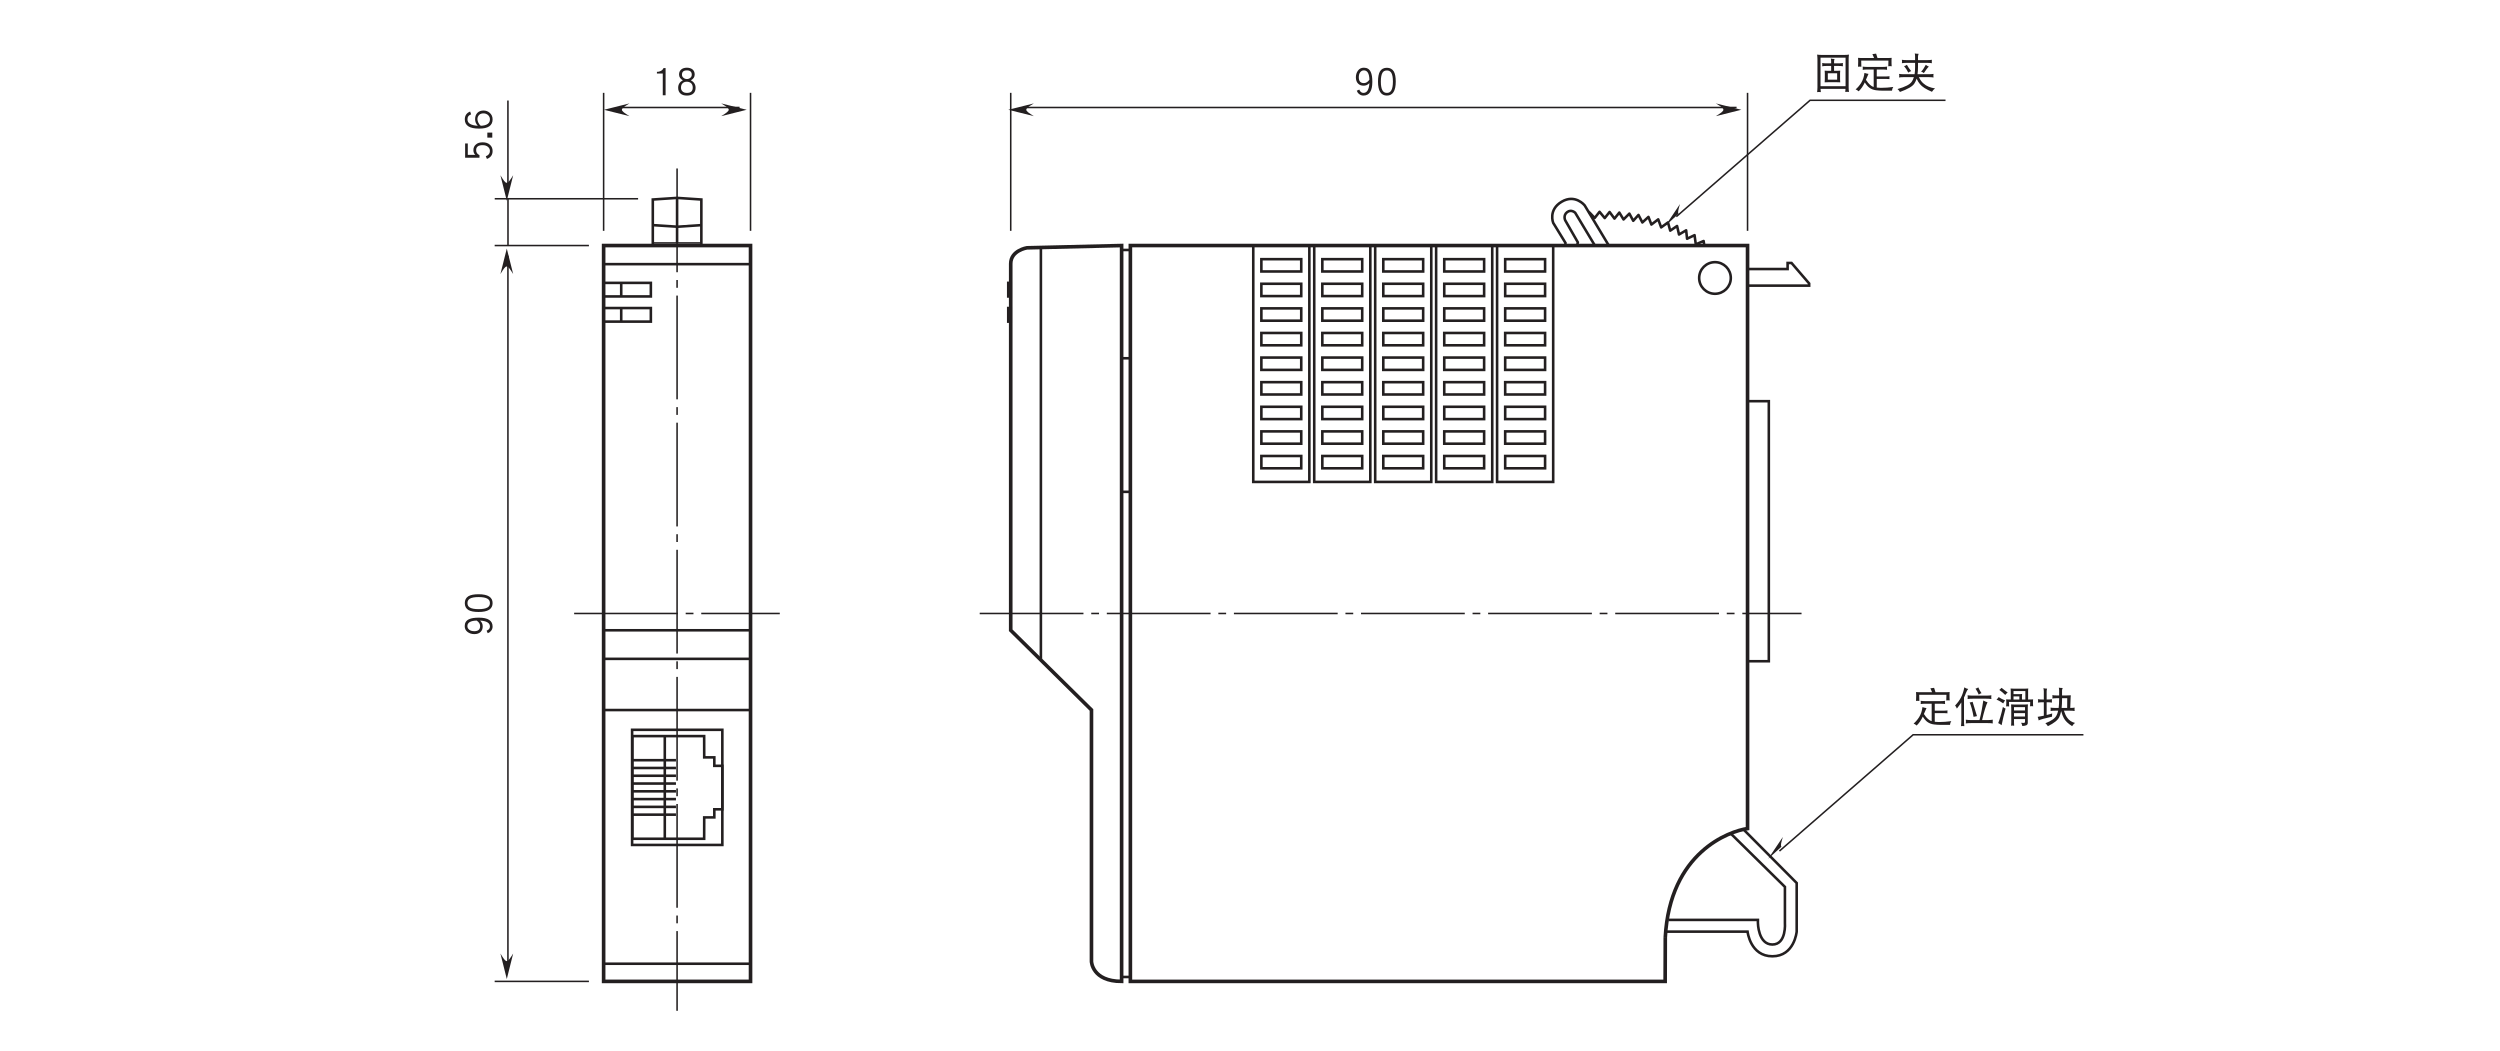 <?xml version="1.0" encoding="UTF-8"?>
<svg xmlns="http://www.w3.org/2000/svg" xmlns:xlink="http://www.w3.org/1999/xlink" width="481.89pt" height="202.52pt" viewBox="0 0 481.89 202.52" version="1.2">
<defs>
<g>
<symbol overflow="visible" id="glyph0-0">
<path style="stroke:none;" d=""/>
</symbol>
<symbol overflow="visible" id="glyph0-1">
<path style="stroke:none;" d="M 2.484 -0.062 L 2.484 -5.297 L 2.078 -5.297 C 1.984 -5.062 1.812 -4.875 1.562 -4.75 C 1.328 -4.625 1.109 -4.578 0.875 -4.578 L 0.812 -4.578 L 0.812 -4.25 L 1.938 -4.25 L 1.938 -0.062 Z M 2.484 -0.062 "/>
</symbol>
<symbol overflow="visible" id="glyph0-2">
<path style="stroke:none;" d="M 3.875 -1.5 C 3.875 -2.141 3.562 -2.625 2.969 -2.953 C 3.453 -3.203 3.703 -3.578 3.703 -4.062 C 3.703 -4.484 3.562 -4.797 3.297 -5.031 C 3.016 -5.25 2.656 -5.375 2.203 -5.375 C 1.734 -5.375 1.359 -5.25 1.109 -5.031 C 0.828 -4.797 0.688 -4.484 0.688 -4.062 C 0.688 -3.578 0.938 -3.203 1.422 -2.953 C 0.812 -2.625 0.516 -2.141 0.516 -1.5 C 0.516 -1.031 0.656 -0.672 0.953 -0.406 C 1.25 -0.125 1.672 0 2.219 0 C 2.734 0 3.156 -0.125 3.453 -0.406 C 3.734 -0.656 3.875 -1.031 3.875 -1.5 Z M 3.141 -4.031 C 3.141 -3.781 3.047 -3.578 2.875 -3.438 C 2.688 -3.281 2.469 -3.188 2.203 -3.188 C 1.938 -3.188 1.703 -3.281 1.531 -3.438 C 1.344 -3.578 1.25 -3.781 1.25 -4.031 C 1.25 -4.578 1.562 -4.859 2.203 -4.859 C 2.812 -4.859 3.141 -4.578 3.141 -4.031 Z M 3.328 -1.531 C 3.328 -0.859 2.953 -0.516 2.219 -0.516 C 1.828 -0.516 1.531 -0.609 1.328 -0.828 C 1.156 -1 1.062 -1.234 1.062 -1.531 C 1.062 -1.906 1.172 -2.188 1.375 -2.375 C 1.578 -2.578 1.844 -2.672 2.188 -2.672 C 2.516 -2.672 2.797 -2.578 3.016 -2.375 C 3.219 -2.188 3.328 -1.906 3.328 -1.531 Z M 3.328 -1.531 "/>
</symbol>
<symbol overflow="visible" id="glyph0-3">
<path style="stroke:none;" d="M 3.781 -2.641 C 3.781 -3.469 3.688 -4.109 3.484 -4.531 C 3.234 -5.094 2.781 -5.375 2.156 -5.375 C 1.656 -5.375 1.281 -5.188 1 -4.797 C 0.75 -4.453 0.609 -4.031 0.609 -3.516 C 0.609 -3 0.75 -2.609 1.016 -2.328 C 1.297 -2.031 1.656 -1.906 2.109 -1.906 C 2.531 -1.906 2.891 -2.062 3.219 -2.406 C 3.141 -1.156 2.766 -0.516 2.062 -0.516 C 1.703 -0.516 1.438 -0.734 1.266 -1.156 L 0.781 -0.938 C 0.875 -0.672 1.016 -0.469 1.219 -0.312 C 1.453 -0.109 1.734 0 2.062 0 C 3.203 0 3.781 -0.875 3.781 -2.641 Z M 3.219 -3.062 C 2.906 -2.625 2.562 -2.406 2.156 -2.406 C 1.5 -2.406 1.172 -2.781 1.172 -3.516 C 1.172 -3.906 1.25 -4.234 1.438 -4.484 C 1.625 -4.734 1.859 -4.859 2.156 -4.859 C 2.828 -4.859 3.188 -4.25 3.219 -3.062 Z M 3.219 -3.062 "/>
</symbol>
<symbol overflow="visible" id="glyph0-4">
<path style="stroke:none;" d="M 3.906 -2.703 C 3.906 -3.562 3.781 -4.219 3.531 -4.656 C 3.234 -5.125 2.797 -5.359 2.203 -5.359 C 1.594 -5.359 1.141 -5.125 0.859 -4.656 C 0.609 -4.219 0.484 -3.562 0.484 -2.703 C 0.484 -0.906 1.047 0 2.203 0 C 3.328 0 3.906 -0.906 3.906 -2.703 Z M 3.359 -2.703 C 3.359 -1.922 3.25 -1.344 3.047 -1 C 2.859 -0.672 2.578 -0.516 2.203 -0.516 C 1.812 -0.516 1.531 -0.672 1.344 -1 C 1.141 -1.344 1.031 -1.922 1.031 -2.703 C 1.031 -3.484 1.141 -4.047 1.344 -4.391 C 1.516 -4.688 1.797 -4.844 2.203 -4.844 C 2.578 -4.844 2.859 -4.688 3.047 -4.391 C 3.25 -4.047 3.359 -3.484 3.359 -2.703 Z M 3.359 -2.703 "/>
</symbol>
<symbol overflow="visible" id="glyph0-5">
<path style="stroke:none;" d="M 0.875 -6.375 C 0.906 -6.078 0.938 -5.797 0.938 -5.531 L 0.938 -0.047 C 0.938 0.266 0.906 0.562 0.875 0.859 C 1.031 0.844 1.156 0.828 1.219 0.828 C 1.281 0.828 1.391 0.844 1.594 0.859 C 1.562 0.656 1.547 0.453 1.531 0.234 L 6.344 0.234 C 6.344 0.438 6.328 0.625 6.297 0.828 C 6.484 0.812 6.609 0.797 6.672 0.797 C 6.719 0.797 6.828 0.812 7.016 0.828 C 6.969 0.531 6.953 0.234 6.953 -0.078 L 6.953 -5.531 C 6.953 -5.797 6.969 -6.078 7.016 -6.375 C 6.703 -6.328 6.391 -6.312 6.078 -6.312 L 1.797 -6.312 C 1.484 -6.312 1.172 -6.328 0.875 -6.375 Z M 1.531 -0.281 L 1.531 -5.781 L 6.359 -5.781 L 6.359 -0.281 Z M 1.844 -4.75 C 1.859 -4.641 1.875 -4.531 1.875 -4.438 C 1.875 -4.328 1.859 -4.219 1.844 -4.125 C 2.125 -4.172 2.422 -4.188 2.703 -4.188 L 3.578 -4.188 L 3.578 -3.25 L 3.312 -3.25 C 2.984 -3.25 2.656 -3.25 2.328 -3.281 C 2.328 -3.109 2.344 -2.953 2.359 -2.781 L 2.359 -1.625 C 2.359 -1.422 2.344 -1.234 2.328 -1.031 C 2.656 -1.047 2.984 -1.062 3.312 -1.062 L 4.359 -1.062 C 4.672 -1.062 5 -1.047 5.328 -1.031 C 5.312 -1.234 5.297 -1.422 5.297 -1.625 L 5.297 -2.781 C 5.297 -2.953 5.312 -3.109 5.328 -3.281 C 5 -3.25 4.672 -3.25 4.359 -3.25 L 4.141 -3.25 L 4.141 -4.188 L 4.984 -4.188 C 5.281 -4.188 5.562 -4.172 5.859 -4.125 C 5.844 -4.219 5.828 -4.328 5.828 -4.438 C 5.828 -4.531 5.844 -4.641 5.859 -4.75 C 5.562 -4.703 5.281 -4.688 4.984 -4.688 L 4.141 -4.688 L 4.141 -5 C 4.141 -5.219 4.172 -5.391 4.234 -5.531 C 3.953 -5.531 3.719 -5.562 3.516 -5.625 C 3.562 -5.406 3.578 -5.203 3.578 -5 L 3.578 -4.688 L 2.703 -4.688 C 2.422 -4.688 2.125 -4.703 1.844 -4.75 Z M 4.734 -1.547 L 2.938 -1.547 L 2.938 -2.781 L 4.734 -2.781 Z M 4.734 -1.547 "/>
</symbol>
<symbol overflow="visible" id="glyph0-6">
<path style="stroke:none;" d="M 4.266 -6.562 C 4.016 -6.516 3.781 -6.484 3.547 -6.469 C 3.656 -6.266 3.766 -6 3.875 -5.719 L 1.734 -5.719 C 1.422 -5.719 1.094 -5.719 0.781 -5.75 C 0.797 -5.531 0.812 -5.312 0.812 -5.094 C 0.812 -4.734 0.797 -4.391 0.781 -4.031 C 0.875 -4.047 0.984 -4.062 1.078 -4.062 C 1.203 -4.062 1.312 -4.047 1.422 -4.031 C 1.406 -4.422 1.391 -4.812 1.391 -5.219 L 6.641 -5.219 C 6.641 -4.844 6.625 -4.484 6.609 -4.125 C 6.719 -4.141 6.828 -4.156 6.953 -4.156 C 7.047 -4.156 7.156 -4.141 7.266 -4.125 C 7.234 -4.469 7.234 -4.812 7.234 -5.156 C 7.234 -5.344 7.234 -5.547 7.266 -5.75 C 6.938 -5.719 6.625 -5.719 6.297 -5.719 L 4.531 -5.719 C 4.438 -6.016 4.344 -6.297 4.266 -6.562 Z M 1.672 -4.062 C 1.688 -3.953 1.703 -3.844 1.703 -3.75 C 1.703 -3.641 1.688 -3.531 1.672 -3.438 C 1.969 -3.484 2.266 -3.5 2.562 -3.5 L 3.797 -3.5 L 3.797 -0.141 C 3.516 -0.219 3.281 -0.375 3.062 -0.578 C 2.859 -0.75 2.609 -1.047 2.297 -1.516 C 2.531 -2.094 2.703 -2.469 2.797 -2.656 C 2.578 -2.688 2.312 -2.75 2.016 -2.844 C 1.938 -2.109 1.719 -1.469 1.375 -0.906 C 1.031 -0.375 0.672 0.031 0.312 0.328 C 0.516 0.406 0.703 0.531 0.906 0.703 C 1.391 0.219 1.781 -0.344 2.078 -1.016 C 2.406 -0.5 2.719 -0.156 3 0.031 C 3.328 0.266 3.75 0.438 4.266 0.5 C 4.672 0.547 5.094 0.578 5.5 0.578 L 7.328 0.578 C 7.344 0.312 7.422 0.078 7.578 -0.141 C 6.781 -0.031 5.984 0.031 5.188 0.031 C 4.891 0.031 4.625 0.016 4.391 -0.016 L 4.391 -1.688 L 6.141 -1.688 C 6.438 -1.688 6.688 -1.672 6.859 -1.656 C 6.828 -1.734 6.828 -1.828 6.828 -1.938 C 6.828 -2.016 6.828 -2.094 6.859 -2.203 C 6.609 -2.172 6.359 -2.156 6.141 -2.156 L 4.391 -2.156 L 4.391 -3.5 L 5.516 -3.5 C 5.797 -3.5 6.094 -3.484 6.391 -3.438 C 6.359 -3.531 6.359 -3.641 6.359 -3.75 C 6.359 -3.844 6.359 -3.953 6.391 -4.062 C 6.094 -4.016 5.797 -4 5.516 -4 L 2.562 -4 C 2.266 -4 1.969 -4.016 1.672 -4.062 Z M 1.672 -4.062 "/>
</symbol>
<symbol overflow="visible" id="glyph0-7">
<path style="stroke:none;" d="M 1.25 -5.375 C 1.266 -5.266 1.281 -5.141 1.281 -5.031 C 1.281 -4.922 1.266 -4.812 1.25 -4.719 C 1.547 -4.766 1.844 -4.781 2.141 -4.781 L 3.797 -4.781 L 3.797 -4 C 3.797 -3.469 3.766 -3 3.703 -2.594 L 1.672 -2.594 C 1.359 -2.594 1.031 -2.609 0.703 -2.656 C 0.734 -2.547 0.75 -2.422 0.75 -2.312 C 0.75 -2.203 0.734 -2.078 0.703 -1.969 C 1.031 -2.016 1.359 -2.031 1.672 -2.031 L 3.562 -2.031 C 3.469 -1.688 3.328 -1.391 3.172 -1.172 C 2.828 -0.625 1.906 -0.156 0.406 0.266 C 0.578 0.406 0.75 0.594 0.875 0.828 C 2.391 0.281 3.312 -0.25 3.656 -0.797 C 3.828 -1.047 3.969 -1.359 4.094 -1.734 C 4.297 -1.281 4.516 -0.922 4.75 -0.672 C 5.141 -0.172 5.906 0.312 7.047 0.797 C 7.234 0.5 7.438 0.281 7.641 0.141 C 6.719 0 5.984 -0.297 5.453 -0.781 C 5.094 -1.062 4.781 -1.484 4.531 -2.031 L 6.391 -2.031 C 6.703 -2.031 7.031 -2.016 7.359 -1.969 C 7.328 -2.078 7.328 -2.203 7.328 -2.312 C 7.328 -2.422 7.328 -2.547 7.359 -2.656 C 7.031 -2.609 6.703 -2.594 6.391 -2.594 L 4.266 -2.594 C 4.328 -3.016 4.359 -3.469 4.359 -4 L 4.359 -4.781 L 6.141 -4.781 C 6.438 -4.781 6.734 -4.766 7.047 -4.719 C 7.016 -4.812 7.016 -4.922 7.016 -5.031 C 7.016 -5.141 7.016 -5.266 7.047 -5.375 C 6.734 -5.328 6.438 -5.312 6.141 -5.312 L 4.359 -5.312 L 4.359 -5.984 C 4.359 -6.156 4.406 -6.344 4.484 -6.531 C 4.234 -6.531 3.984 -6.547 3.734 -6.594 C 3.781 -6.422 3.797 -6.219 3.797 -5.969 L 3.797 -5.312 L 2.141 -5.312 C 1.844 -5.312 1.547 -5.328 1.25 -5.375 Z M 2.219 -4.406 C 2.062 -4.281 1.891 -4.203 1.672 -4.156 C 1.984 -3.797 2.25 -3.391 2.484 -2.906 C 2.672 -3.047 2.844 -3.141 3.047 -3.188 C 2.703 -3.609 2.422 -4.016 2.219 -4.406 Z M 5.859 -4.406 C 5.516 -3.75 5.219 -3.312 4.953 -3.094 C 5.172 -3.031 5.344 -2.938 5.484 -2.812 C 5.891 -3.453 6.219 -3.859 6.453 -4.062 C 6.234 -4.141 6.031 -4.266 5.859 -4.406 Z M 5.859 -4.406 "/>
</symbol>
<symbol overflow="visible" id="glyph0-8">
<path style="stroke:none;" d="M 2.109 -6.656 C 1.969 -5.922 1.75 -5.266 1.484 -4.734 C 1.188 -4.172 0.812 -3.656 0.328 -3.156 C 0.469 -3 0.578 -2.797 0.672 -2.562 C 0.984 -2.953 1.266 -3.344 1.531 -3.75 L 1.531 -0.203 C 1.531 0.141 1.5 0.484 1.469 0.828 C 1.562 0.812 1.672 0.797 1.766 0.797 C 1.891 0.797 2 0.812 2.109 0.828 C 2.062 0.484 2.047 0.141 2.047 -0.203 L 2.047 -4.703 C 2.188 -4.969 2.297 -5.234 2.391 -5.516 C 2.562 -5.938 2.719 -6.203 2.859 -6.344 C 2.594 -6.391 2.344 -6.484 2.109 -6.656 Z M 4.797 -6.656 C 4.656 -6.547 4.484 -6.453 4.266 -6.406 C 4.5 -6.062 4.703 -5.688 4.891 -5.25 C 5.047 -5.391 5.234 -5.484 5.422 -5.531 C 5.156 -5.922 4.953 -6.281 4.797 -6.656 Z M 2.734 -5.125 C 2.75 -5 2.766 -4.875 2.766 -4.75 C 2.766 -4.625 2.75 -4.516 2.734 -4.406 C 3.078 -4.453 3.422 -4.469 3.766 -4.469 L 6.297 -4.469 C 6.641 -4.469 6.984 -4.453 7.328 -4.406 C 7.312 -4.516 7.297 -4.625 7.297 -4.75 C 7.297 -4.875 7.312 -5 7.328 -5.125 C 6.984 -5.078 6.641 -5.062 6.297 -5.062 L 3.766 -5.062 C 3.422 -5.062 3.078 -5.078 2.734 -5.125 Z M 3.703 -3.875 C 3.5 -3.797 3.312 -3.75 3.141 -3.75 C 3.438 -3.047 3.688 -2.109 3.891 -0.969 C 4.094 -1.031 4.312 -1.062 4.547 -1.109 Z M 5.766 -4.125 C 5.609 -2.953 5.375 -1.688 5.031 -0.344 L 3.422 -0.344 C 3.078 -0.344 2.734 -0.375 2.391 -0.422 C 2.406 -0.281 2.422 -0.156 2.422 -0.047 C 2.422 0.078 2.406 0.188 2.391 0.297 C 2.734 0.25 3.078 0.234 3.422 0.234 L 6.578 0.234 C 6.922 0.234 7.266 0.25 7.609 0.297 C 7.578 0.188 7.578 0.078 7.578 -0.047 C 7.578 -0.156 7.578 -0.281 7.609 -0.422 C 7.266 -0.375 6.922 -0.344 6.578 -0.344 L 5.531 -0.344 C 5.922 -2.031 6.281 -3.172 6.578 -3.781 C 6.344 -3.828 6.078 -3.953 5.766 -4.125 Z M 5.766 -4.125 "/>
</symbol>
<symbol overflow="visible" id="glyph0-9">
<path style="stroke:none;" d="M 1.312 -6.562 C 1.188 -6.422 1.031 -6.281 0.875 -6.156 C 1.266 -5.875 1.656 -5.562 2.016 -5.188 C 2.172 -5.391 2.328 -5.547 2.484 -5.656 C 2.062 -5.969 1.656 -6.266 1.312 -6.562 Z M 0.75 -4.781 C 0.609 -4.578 0.484 -4.406 0.328 -4.281 C 0.672 -4.172 1.109 -3.922 1.625 -3.562 C 1.719 -3.781 1.859 -3.969 2 -4.125 C 1.5 -4.328 1.078 -4.547 0.75 -4.781 Z M 1.562 -2.875 C 1.25 -1.469 0.938 -0.422 0.656 0.234 C 0.844 0.312 1.062 0.453 1.312 0.641 C 1.516 -0.375 1.766 -1.438 2.078 -2.562 C 1.859 -2.656 1.688 -2.766 1.562 -2.875 Z M 3.047 -6.438 C 3.062 -6.266 3.078 -6.094 3.078 -5.938 L 3.078 -4.312 L 3.047 -4.312 C 2.766 -4.312 2.469 -4.312 2.188 -4.344 C 2.203 -4.141 2.219 -3.938 2.219 -3.75 C 2.219 -3.484 2.203 -3.219 2.188 -2.969 C 2.281 -2.984 2.359 -3 2.453 -3 C 2.562 -3 2.672 -2.984 2.766 -2.969 C 2.75 -3.25 2.734 -3.547 2.734 -3.844 L 6.828 -3.844 C 6.828 -3.562 6.812 -3.281 6.797 -3 C 6.906 -3.016 7 -3.031 7.109 -3.031 C 7.203 -3.031 7.297 -3.016 7.391 -3 C 7.359 -3.281 7.359 -3.547 7.359 -3.812 C 7.359 -4 7.359 -4.172 7.391 -4.344 C 7.094 -4.312 6.797 -4.312 6.516 -4.312 L 6.422 -4.312 L 6.422 -5.938 C 6.422 -6.094 6.422 -6.266 6.453 -6.438 C 6.25 -6.406 6.047 -6.406 5.859 -6.406 L 3.656 -6.406 C 3.438 -6.406 3.234 -6.406 3.047 -6.438 Z M 3.609 -4.312 L 3.609 -4.906 L 4.734 -4.906 L 4.734 -4.531 C 4.734 -4.453 4.734 -4.391 4.734 -4.312 Z M 5.25 -4.312 C 5.234 -4.375 5.234 -4.453 5.234 -4.531 L 5.234 -4.875 C 5.234 -5.031 5.25 -5.203 5.266 -5.375 C 4.969 -5.344 4.672 -5.344 4.391 -5.344 L 3.609 -5.344 L 3.609 -5.938 L 5.891 -5.938 L 5.891 -4.312 Z M 3.141 -3.375 C 3.156 -3.078 3.172 -2.797 3.172 -2.5 L 3.172 0.141 C 3.172 0.344 3.156 0.547 3.141 0.75 C 3.234 0.719 3.328 0.703 3.422 0.703 C 3.531 0.703 3.641 0.719 3.734 0.75 C 3.719 0.547 3.703 0.344 3.703 0.141 L 3.703 -0.547 L 5.828 -0.547 L 5.828 -0.109 C 5.828 0.109 5.75 0.203 5.609 0.203 C 5.469 0.203 5.281 0.188 5.078 0.172 C 5.203 0.406 5.281 0.609 5.297 0.797 C 5.547 0.797 5.781 0.75 6.031 0.672 C 6.25 0.578 6.359 0.438 6.359 0.203 L 6.359 -2.5 C 6.359 -2.797 6.359 -3.078 6.391 -3.375 C 6.188 -3.359 5.984 -3.344 5.797 -3.344 L 3.734 -3.344 C 3.531 -3.344 3.344 -3.359 3.141 -3.375 Z M 3.703 -1.031 L 3.703 -1.688 L 5.828 -1.688 L 5.828 -1.031 Z M 3.703 -2.203 L 3.703 -2.844 L 5.828 -2.844 L 5.828 -2.203 Z M 3.703 -2.203 "/>
</symbol>
<symbol overflow="visible" id="glyph0-10">
<path style="stroke:none;" d="M 0.328 -4.375 C 0.344 -4.266 0.375 -4.141 0.375 -4.031 C 0.375 -3.922 0.344 -3.812 0.328 -3.719 C 0.641 -3.766 0.938 -3.781 1.25 -3.781 L 1.469 -3.781 L 1.469 -1.188 C 1.078 -1.109 0.688 -1.031 0.281 -0.969 C 0.391 -0.703 0.453 -0.484 0.469 -0.281 C 0.844 -0.469 1.703 -0.703 3.047 -1 C 3.047 -1.125 3.062 -1.328 3.078 -1.625 C 2.75 -1.516 2.391 -1.406 2.016 -1.328 L 2.016 -3.781 L 2.141 -3.781 C 2.453 -3.781 2.75 -3.766 3.047 -3.719 C 3.031 -3.812 3.016 -3.922 3.016 -4.031 C 3.016 -4.141 3.031 -4.266 3.047 -4.375 C 2.75 -4.328 2.453 -4.312 2.141 -4.312 L 2.016 -4.312 L 2.016 -5.875 C 2.016 -6.094 2.047 -6.266 2.109 -6.406 C 1.844 -6.406 1.594 -6.438 1.391 -6.5 C 1.438 -6.297 1.469 -6.078 1.469 -5.875 L 1.469 -4.312 L 1.25 -4.312 C 0.938 -4.312 0.641 -4.328 0.328 -4.375 Z M 3.109 -5.156 C 3.125 -5.047 3.141 -4.938 3.141 -4.844 C 3.141 -4.734 3.125 -4.609 3.109 -4.5 C 3.391 -4.531 3.656 -4.562 3.922 -4.562 L 4.422 -4.562 L 4.422 -4.344 C 4.422 -3.719 4.391 -3.156 4.328 -2.688 L 3.672 -2.688 C 3.375 -2.688 3.078 -2.703 2.766 -2.75 C 2.781 -2.641 2.797 -2.516 2.797 -2.406 C 2.797 -2.297 2.781 -2.203 2.766 -2.094 C 3.078 -2.141 3.375 -2.156 3.672 -2.156 L 4.234 -2.156 C 4.156 -1.812 4.062 -1.516 3.938 -1.281 C 3.672 -0.703 2.953 -0.188 1.766 0.266 C 1.953 0.406 2.109 0.594 2.25 0.828 C 3.438 0.25 4.156 -0.328 4.438 -0.906 C 4.594 -1.219 4.703 -1.594 4.812 -2.078 C 4.969 -1.484 5.156 -1.031 5.328 -0.719 C 5.594 -0.188 6.125 0.312 6.922 0.828 C 7.094 0.547 7.297 0.328 7.484 0.203 C 6.844 0.047 6.344 -0.281 5.984 -0.797 C 5.734 -1.125 5.531 -1.578 5.344 -2.156 L 6.516 -2.156 C 6.812 -2.156 7.109 -2.141 7.422 -2.094 C 7.391 -2.203 7.391 -2.297 7.391 -2.406 C 7.391 -2.516 7.391 -2.641 7.422 -2.75 C 7.141 -2.703 6.844 -2.688 6.562 -2.688 L 6.641 -4.719 C 6.641 -4.875 6.656 -5.016 6.672 -5.125 C 6.375 -5.109 6.078 -5.094 5.797 -5.094 L 4.984 -5.094 L 4.984 -6.047 C 4.984 -6.203 5.031 -6.359 5.109 -6.531 C 4.859 -6.531 4.609 -6.547 4.359 -6.594 C 4.406 -6.438 4.422 -6.266 4.422 -6.047 L 4.422 -5.094 L 3.922 -5.094 C 3.656 -5.094 3.391 -5.109 3.109 -5.156 Z M 4.984 -4.562 L 5.984 -4.562 L 5.969 -2.688 L 4.906 -2.688 C 4.953 -3.172 4.984 -3.719 4.984 -4.344 Z M 4.984 -4.562 "/>
</symbol>
<symbol overflow="visible" id="glyph1-0">
<path style="stroke:none;" d=""/>
</symbol>
<symbol overflow="visible" id="glyph1-1">
<path style="stroke:none;" d="M -2.641 -3.781 C -3.469 -3.781 -4.109 -3.688 -4.531 -3.484 C -5.094 -3.234 -5.375 -2.781 -5.375 -2.156 C -5.375 -1.656 -5.188 -1.281 -4.797 -1 C -4.453 -0.75 -4.031 -0.609 -3.516 -0.609 C -3 -0.609 -2.609 -0.75 -2.328 -1.016 C -2.031 -1.297 -1.906 -1.656 -1.906 -2.109 C -1.906 -2.531 -2.062 -2.891 -2.406 -3.219 C -1.156 -3.141 -0.516 -2.766 -0.516 -2.062 C -0.516 -1.703 -0.734 -1.438 -1.156 -1.266 L -0.938 -0.781 C -0.672 -0.875 -0.469 -1.016 -0.312 -1.219 C -0.109 -1.453 0 -1.734 0 -2.062 C 0 -3.203 -0.875 -3.781 -2.641 -3.781 Z M -3.062 -3.219 C -2.625 -2.906 -2.406 -2.562 -2.406 -2.156 C -2.406 -1.5 -2.781 -1.172 -3.516 -1.172 C -3.906 -1.172 -4.234 -1.25 -4.484 -1.438 C -4.734 -1.625 -4.859 -1.859 -4.859 -2.156 C -4.859 -2.828 -4.25 -3.188 -3.062 -3.219 Z M -3.062 -3.219 "/>
</symbol>
<symbol overflow="visible" id="glyph1-2">
<path style="stroke:none;" d="M -2.703 -3.906 C -3.562 -3.906 -4.219 -3.781 -4.656 -3.531 C -5.125 -3.234 -5.359 -2.797 -5.359 -2.203 C -5.359 -1.594 -5.125 -1.141 -4.656 -0.859 C -4.219 -0.609 -3.562 -0.484 -2.703 -0.484 C -0.906 -0.484 0 -1.047 0 -2.203 C 0 -3.328 -0.906 -3.906 -2.703 -3.906 Z M -2.703 -3.359 C -1.922 -3.359 -1.344 -3.25 -1 -3.047 C -0.672 -2.859 -0.516 -2.578 -0.516 -2.203 C -0.516 -1.812 -0.672 -1.531 -1 -1.344 C -1.344 -1.141 -1.922 -1.031 -2.703 -1.031 C -3.484 -1.031 -4.047 -1.141 -4.391 -1.344 C -4.688 -1.516 -4.844 -1.797 -4.844 -2.203 C -4.844 -2.578 -4.688 -2.859 -4.391 -3.047 C -4.047 -3.25 -3.484 -3.359 -2.703 -3.359 Z M -2.703 -3.359 "/>
</symbol>
<symbol overflow="visible" id="glyph1-3">
<path style="stroke:none;" d="M -1.906 -3.797 C -2.453 -3.797 -2.891 -3.672 -3.203 -3.391 C -3.531 -3.125 -3.703 -2.75 -3.703 -2.297 C -3.703 -1.891 -3.562 -1.578 -3.328 -1.375 L -4.781 -1.375 L -4.781 -3.578 L -5.297 -3.578 L -5.297 -0.828 L -2.531 -0.828 L -2.531 -1.328 C -2.969 -1.531 -3.172 -1.859 -3.172 -2.297 C -3.172 -2.938 -2.75 -3.25 -1.906 -3.25 C -1.453 -3.25 -1.109 -3.125 -0.859 -2.891 C -0.625 -2.688 -0.516 -2.422 -0.516 -2.125 C -0.516 -1.641 -0.781 -1.312 -1.312 -1.109 L -1.094 -0.594 C -0.359 -0.875 0 -1.375 0 -2.125 C 0 -2.594 -0.156 -2.984 -0.484 -3.297 C -0.844 -3.641 -1.312 -3.797 -1.906 -3.797 Z M -1.906 -3.797 "/>
</symbol>
<symbol overflow="visible" id="glyph1-4">
<path style="stroke:none;" d="M -0.062 -1.281 L -1.016 -1.281 L -1.016 -0.312 L -0.062 -0.312 Z M -0.062 -1.281 "/>
</symbol>
<symbol overflow="visible" id="glyph1-5">
<path style="stroke:none;" d="M -1.75 -3.938 C -2.234 -3.938 -2.609 -3.797 -2.906 -3.516 C -3.219 -3.219 -3.375 -2.797 -3.375 -2.266 C -3.375 -1.781 -3.203 -1.375 -2.859 -1 C -4.188 -1.078 -4.844 -1.484 -4.844 -2.234 C -4.844 -2.5 -4.781 -2.719 -4.641 -2.875 C -4.547 -3 -4.375 -3.109 -4.141 -3.203 L -4.328 -3.75 C -5.016 -3.469 -5.359 -2.969 -5.359 -2.234 C -5.359 -1.031 -4.438 -0.453 -2.594 -0.453 C -0.859 -0.453 0 -1.031 0 -2.234 C 0 -2.75 -0.188 -3.188 -0.578 -3.516 C -0.906 -3.797 -1.297 -3.938 -1.75 -3.938 Z M -1.75 -3.391 C -1.422 -3.391 -1.156 -3.281 -0.906 -3.094 C -0.641 -2.859 -0.516 -2.578 -0.516 -2.234 C -0.516 -1.469 -1.109 -1.047 -2.281 -1 C -2.438 -1.125 -2.594 -1.297 -2.719 -1.547 C -2.844 -1.797 -2.922 -2.031 -2.922 -2.266 C -2.922 -2.625 -2.797 -2.891 -2.578 -3.109 C -2.375 -3.297 -2.094 -3.391 -1.75 -3.391 Z M -1.75 -3.391 "/>
</symbol>
</g>
</defs>
<g id="surface1">
<path style="fill:none;stroke-width:3;stroke-linecap:butt;stroke-linejoin:miter;stroke:rgb(13.73%,12.16%,12.549%);stroke-opacity:1;stroke-dasharray:200,15,15,15;stroke-miterlimit:4;" d="M 1101.558 837.9 L 1497.925 837.9 " transform="matrix(0.1,0,0,-0.1,0.515,202.041)"/>
<path style="fill:none;stroke-width:3;stroke-linecap:butt;stroke-linejoin:miter;stroke:rgb(13.73%,12.16%,12.549%);stroke-opacity:1;stroke-dasharray:200,15,15,15;stroke-miterlimit:4;" d="M 1883.289 837.9 L 3467.425 837.9 " transform="matrix(0.1,0,0,-0.1,0.515,202.041)"/>
<path style="fill:none;stroke-width:3;stroke-linecap:butt;stroke-linejoin:miter;stroke:rgb(13.73%,12.16%,12.549%);stroke-opacity:1;stroke-dasharray:200,15,15,15;stroke-miterlimit:4;" d="M 1299.957 1695.671 L 1299.957 72.027 " transform="matrix(0.1,0,0,-0.1,0.515,202.041)"/>
<path style="fill:none;stroke-width:3;stroke-linecap:butt;stroke-linejoin:miter;stroke:rgb(13.73%,12.16%,12.549%);stroke-opacity:1;stroke-miterlimit:4;" d="M 1158.372 1841.445 L 1158.372 1575.465 " transform="matrix(0.1,0,0,-0.1,0.515,202.041)"/>
<path style=" stroke:none;fill-rule:nonzero;fill:rgb(13.73%,12.16%,12.549%);fill-opacity:1;" d="M 121.336 19.93 L 116.414 21.16 L 121.336 22.391 C 119.363 21.16 119.418 21.105 121.336 19.93 "/>
<g style="fill:rgb(13.73%,12.16%,12.549%);fill-opacity:1;">
  <use xlink:href="#glyph0-1" x="125.814" y="18.423"/>
  <use xlink:href="#glyph0-2" x="130.203" y="18.423"/>
</g>
<path style="fill:none;stroke-width:3;stroke-linecap:butt;stroke-linejoin:miter;stroke:rgb(13.73%,12.16%,12.549%);stroke-opacity:1;stroke-miterlimit:4;" d="M 1130.023 128.724 L 948.344 128.724 " transform="matrix(0.1,0,0,-0.1,0.515,202.041)"/>
<path style="fill:none;stroke-width:3;stroke-linecap:butt;stroke-linejoin:miter;stroke:rgb(13.73%,12.16%,12.549%);stroke-opacity:1;stroke-miterlimit:4;" d="M 1130.023 1547.116 L 948.344 1547.116 " transform="matrix(0.1,0,0,-0.1,0.515,202.041)"/>
<path style=" stroke:none;fill-rule:nonzero;fill:rgb(13.73%,12.16%,12.549%);fill-opacity:1;" d="M 96.457 52.828 L 97.688 47.91 L 98.918 52.828 C 97.688 50.859 97.633 50.91 96.457 52.828 "/>
<path style="fill:none;stroke-width:3;stroke-linecap:butt;stroke-linejoin:miter;stroke:rgb(13.73%,12.16%,12.549%);stroke-opacity:1;stroke-miterlimit:4;" d="M 973.912 152.569 L 973.912 1527.461 " transform="matrix(0.1,0,0,-0.1,0.515,202.041)"/>
<path style=" stroke:none;fill-rule:nonzero;fill:rgb(13.73%,12.16%,12.549%);fill-opacity:1;" d="M 96.457 183.793 L 97.688 188.715 L 98.918 183.793 C 97.688 185.77 97.633 185.715 96.457 183.793 "/>
<g style="fill:rgb(13.73%,12.16%,12.549%);fill-opacity:1;">
  <use xlink:href="#glyph1-1" x="94.952" y="122.838"/>
  <use xlink:href="#glyph1-2" x="94.952" y="118.448"/>
</g>
<path style="fill:none;stroke-width:3;stroke-linecap:butt;stroke-linejoin:miter;stroke:rgb(13.73%,12.16%,12.549%);stroke-opacity:1;stroke-miterlimit:4;" d="M 1441.541 1841.445 L 1441.541 1575.465 " transform="matrix(0.1,0,0,-0.1,0.515,202.041)"/>
<path style="fill:none;stroke-width:3;stroke-linecap:butt;stroke-linejoin:miter;stroke:rgb(13.73%,12.16%,12.549%);stroke-opacity:1;stroke-miterlimit:4;" d="M 1187.699 1813.214 L 1420.437 1813.214 " transform="matrix(0.1,0,0,-0.1,0.515,202.041)"/>
<path style=" stroke:none;fill-rule:nonzero;fill:rgb(13.73%,12.16%,12.549%);fill-opacity:1;" d="M 139.008 19.93 L 143.93 21.16 L 139.008 22.391 C 140.98 21.16 140.926 21.105 139.008 19.93 "/>
<path style="fill:none;stroke-width:3;stroke-linecap:butt;stroke-linejoin:miter;stroke:rgb(13.73%,12.16%,12.549%);stroke-opacity:1;stroke-miterlimit:4;" d="M 1943.079 1841.445 L 1943.079 1575.465 " transform="matrix(0.1,0,0,-0.1,0.515,202.041)"/>
<path style=" stroke:none;fill-rule:nonzero;fill:rgb(13.73%,12.16%,12.549%);fill-opacity:1;" d="M 199.285 19.93 L 194.363 21.16 L 199.285 22.391 C 197.312 21.16 197.367 21.105 199.285 19.93 "/>
<g style="fill:rgb(13.73%,12.16%,12.549%);fill-opacity:1;">
  <use xlink:href="#glyph0-3" x="260.744" y="18.423"/>
  <use xlink:href="#glyph0-4" x="265.134" y="18.423"/>
</g>
<path style="fill:none;stroke-width:3;stroke-linecap:butt;stroke-linejoin:miter;stroke:rgb(13.73%,12.16%,12.549%);stroke-opacity:1;stroke-miterlimit:4;" d="M 3363.351 1841.445 L 3363.351 1575.465 " transform="matrix(0.1,0,0,-0.1,0.515,202.041)"/>
<path style="fill:none;stroke-width:3;stroke-linecap:butt;stroke-linejoin:miter;stroke:rgb(13.73%,12.16%,12.549%);stroke-opacity:1;stroke-miterlimit:4;" d="M 1969.039 1813.214 L 3342.207 1813.214 " transform="matrix(0.1,0,0,-0.1,0.515,202.041)"/>
<path style=" stroke:none;fill-rule:nonzero;fill:rgb(13.73%,12.16%,12.549%);fill-opacity:1;" d="M 330.734 19.93 L 335.656 21.16 L 330.734 22.391 C 332.707 21.16 332.652 21.105 330.734 19.93 "/>
<path style=" stroke:none;fill-rule:nonzero;fill:rgb(13.73%,12.16%,12.549%);fill-opacity:1;" d="M 323.555 41.207 C 323.352 40.969 323.512 40.41 323.828 39.328 L 321 43.539 L 323.555 41.207 "/>
<path style="fill:none;stroke-width:3;stroke-linecap:butt;stroke-linejoin:miter;stroke:rgb(13.73%,12.16%,12.549%);stroke-opacity:1;stroke-miterlimit:4;" d="M 3226.073 1602.834 L 3483.792 1827.036 L 3744.957 1827.036 " transform="matrix(0.1,0,0,-0.1,0.515,202.041)"/>
<g style="fill:rgb(13.73%,12.16%,12.549%);fill-opacity:1;">
  <use xlink:href="#glyph0-5" x="349.386" y="16.9"/>
  <use xlink:href="#glyph0-6" x="357.367" y="16.9"/>
  <use xlink:href="#glyph0-7" x="365.348" y="16.9"/>
</g>
<path style=" stroke:none;fill-rule:nonzero;fill:rgb(13.73%,12.16%,12.549%);fill-opacity:1;" d="M 343.383 163.207 C 343.176 162.965 343.336 162.406 343.656 161.328 L 340.824 165.539 L 343.383 163.207 "/>
<path style="fill:none;stroke-width:3;stroke-linecap:butt;stroke-linejoin:miter;stroke:rgb(13.73%,12.16%,12.549%);stroke-opacity:1;stroke-miterlimit:4;" d="M 3424.825 379.943 L 3682.543 604.145 L 4010.78 604.145 " transform="matrix(0.1,0,0,-0.1,0.515,202.041)"/>
<g style="fill:rgb(13.73%,12.16%,12.549%);fill-opacity:1;">
  <use xlink:href="#glyph0-6" x="368.546" y="139.146"/>
  <use xlink:href="#glyph0-8" x="376.527" y="139.146"/>
  <use xlink:href="#glyph0-9" x="384.508" y="139.146"/>
  <use xlink:href="#glyph0-10" x="392.489" y="139.146"/>
</g>
<path style="fill:none;stroke-width:3;stroke-linecap:butt;stroke-linejoin:miter;stroke:rgb(13.73%,12.16%,12.549%);stroke-opacity:1;stroke-miterlimit:4;" d="M 1224.818 1637.291 L 948.461 1637.291 " transform="matrix(0.1,0,0,-0.1,0.515,202.041)"/>
<path style="fill:none;stroke-width:3;stroke-linecap:butt;stroke-linejoin:miter;stroke:rgb(13.73%,12.16%,12.549%);stroke-opacity:1;stroke-miterlimit:4;" d="M 973.912 1656.281 L 973.912 1826.645 " transform="matrix(0.1,0,0,-0.1,0.515,202.041)"/>
<path style="fill:none;stroke-width:3;stroke-linecap:butt;stroke-linejoin:miter;stroke:rgb(13.73%,12.16%,12.549%);stroke-opacity:1;stroke-miterlimit:4;" d="M 974.03 1547.116 L 974.03 1637.291 " transform="matrix(0.1,0,0,-0.1,0.515,202.041)"/>
<path style=" stroke:none;fill-rule:nonzero;fill:rgb(13.73%,12.16%,12.549%);fill-opacity:1;" d="M 96.457 33.777 L 97.688 38.699 L 98.918 33.777 C 97.688 35.75 97.633 35.699 96.457 33.777 "/>
<g style="fill:rgb(13.73%,12.16%,12.549%);fill-opacity:1;">
  <use xlink:href="#glyph1-3" x="94.952" y="31.23"/>
  <use xlink:href="#glyph1-4" x="94.952" y="26.84"/>
  <use xlink:href="#glyph1-5" x="94.952" y="25.244"/>
</g>
<path style="fill:none;stroke-width:5;stroke-linecap:butt;stroke-linejoin:miter;stroke:rgb(13.73%,12.16%,12.549%);stroke-opacity:1;stroke-miterlimit:4;" d="M 1158.372 1448.994 L 1249.407 1448.994 L 1249.407 1475.149 L 1158.372 1475.149 Z M 1158.372 1448.994 " transform="matrix(0.1,0,0,-0.1,0.515,202.041)"/>
<path style="fill:none;stroke-width:5;stroke-linecap:butt;stroke-linejoin:miter;stroke:rgb(13.73%,12.16%,12.549%);stroke-opacity:1;stroke-miterlimit:4;" d="M 1192.28 1448.994 L 1192.28 1475.149 " transform="matrix(0.1,0,0,-0.1,0.515,202.041)"/>
<path style="fill:none;stroke-width:5;stroke-linecap:butt;stroke-linejoin:miter;stroke:rgb(13.73%,12.16%,12.549%);stroke-opacity:1;stroke-miterlimit:4;" d="M 1158.372 1400.481 L 1249.407 1400.481 L 1249.407 1426.636 L 1158.372 1426.636 Z M 1158.372 1400.481 " transform="matrix(0.1,0,0,-0.1,0.515,202.041)"/>
<path style="fill:none;stroke-width:5;stroke-linecap:butt;stroke-linejoin:miter;stroke:rgb(13.73%,12.16%,12.549%);stroke-opacity:1;stroke-miterlimit:4;" d="M 1192.28 1400.481 L 1192.28 1426.675 " transform="matrix(0.1,0,0,-0.1,0.515,202.041)"/>
<path style="fill:none;stroke-width:7;stroke-linecap:butt;stroke-linejoin:miter;stroke:rgb(13.73%,12.16%,12.549%);stroke-opacity:1;stroke-miterlimit:4;" d="M 1158.372 128.724 L 1441.541 128.724 L 1441.541 1547.116 L 1158.372 1547.116 Z M 1158.372 128.724 " transform="matrix(0.1,0,0,-0.1,0.515,202.041)"/>
<path style="fill:none;stroke-width:7;stroke-linecap:butt;stroke-linejoin:miter;stroke:rgb(13.73%,12.16%,12.549%);stroke-opacity:1;stroke-miterlimit:4;" d="M 3204.773 213.377 C 3213.622 378.141 3328.386 418.158 3363.351 423.366 L 3363.351 1547.116 L 2173.702 1547.116 L 2173.702 128.724 L 3204.538 128.724 C 3204.538 128.724 3204.851 214.943 3204.773 213.377 Z M 3204.773 213.377 " transform="matrix(0.1,0,0,-0.1,0.515,202.041)"/>
<path style="fill:none;stroke-width:5;stroke-linecap:butt;stroke-linejoin:miter;stroke:rgb(13.73%,12.16%,12.549%);stroke-opacity:1;stroke-miterlimit:4;" d="M 1441.541 1511.25 L 1158.372 1511.25 " transform="matrix(0.1,0,0,-0.1,0.515,202.041)"/>
<path style="fill:none;stroke-width:5;stroke-linecap:butt;stroke-linejoin:miter;stroke:rgb(13.73%,12.16%,12.549%);stroke-opacity:1;stroke-miterlimit:4;" d="M 1158.372 162.749 L 1441.541 162.749 " transform="matrix(0.1,0,0,-0.1,0.515,202.041)"/>
<path style="fill:none;stroke-width:5;stroke-linecap:butt;stroke-linejoin:miter;stroke:rgb(13.73%,12.16%,12.549%);stroke-opacity:1;stroke-miterlimit:4;" d="M 1158.372 805.519 L 1441.541 805.519 " transform="matrix(0.1,0,0,-0.1,0.515,202.041)"/>
<path style="fill:none;stroke-width:5;stroke-linecap:butt;stroke-linejoin:miter;stroke:rgb(13.73%,12.16%,12.549%);stroke-opacity:1;stroke-miterlimit:4;" d="M 1158.372 750.428 L 1441.541 750.428 " transform="matrix(0.1,0,0,-0.1,0.515,202.041)"/>
<path style="fill:none;stroke-width:5;stroke-linecap:butt;stroke-linejoin:miter;stroke:rgb(13.73%,12.16%,12.549%);stroke-opacity:1;stroke-miterlimit:4;" d="M 1299.957 1638.974 L 1346.747 1635.842 L 1346.747 1547.116 L 1253.166 1547.116 L 1253.166 1635.842 Z M 1299.957 1638.974 " transform="matrix(0.1,0,0,-0.1,0.515,202.041)"/>
<path style="fill:none;stroke-width:3;stroke-linecap:butt;stroke-linejoin:miter;stroke:rgb(13.73%,12.16%,12.549%);stroke-opacity:1;stroke-miterlimit:4;" d="M 1346.747 1552.128 L 1253.166 1552.128 " transform="matrix(0.1,0,0,-0.1,0.515,202.041)"/>
<path style="fill:none;stroke-width:5;stroke-linecap:butt;stroke-linejoin:miter;stroke:rgb(13.73%,12.16%,12.549%);stroke-opacity:1;stroke-miterlimit:4;" d="M 1253.166 1586.467 L 1301.17 1583.374 L 1346.747 1586.467 " transform="matrix(0.1,0,0,-0.1,0.515,202.041)"/>
<path style="fill:none;stroke-width:5;stroke-linecap:butt;stroke-linejoin:miter;stroke:rgb(13.73%,12.16%,12.549%);stroke-opacity:1;stroke-miterlimit:4;" d="M 3363.351 1469.824 L 3482.108 1469.824 L 3482.108 1473.975 L 3448.083 1513.561 L 3440.565 1513.561 L 3440.565 1501.892 L 3363.351 1501.892 " transform="matrix(0.1,0,0,-0.1,0.515,202.041)"/>
<path style="fill:none;stroke-width:5;stroke-linecap:butt;stroke-linejoin:miter;stroke:rgb(13.73%,12.16%,12.549%);stroke-opacity:1;stroke-miterlimit:4;" d="M 3363.351 745.847 L 3404.346 745.847 L 3404.346 1247.11 L 3363.351 1247.11 Z M 3363.351 745.847 " transform="matrix(0.1,0,0,-0.1,0.515,202.041)"/>
<path style="fill:none;stroke-width:5;stroke-linecap:butt;stroke-linejoin:miter;stroke:rgb(13.73%,12.16%,12.549%);stroke-opacity:1;stroke-miterlimit:4;" d="M 3300.586 1454.123 C 3317.422 1454.123 3331.087 1467.788 3331.087 1484.625 C 3331.087 1501.462 3317.422 1515.088 3300.586 1515.088 C 3283.749 1515.088 3270.084 1501.462 3270.084 1484.625 C 3270.084 1467.788 3283.749 1454.123 3300.586 1454.123 Z M 3300.586 1454.123 " transform="matrix(0.1,0,0,-0.1,0.515,202.041)"/>
<path style="fill:none;stroke-width:5;stroke-linecap:butt;stroke-linejoin:miter;stroke:rgb(13.73%,12.16%,12.549%);stroke-opacity:1;stroke-miterlimit:4;" d="M 3095.569 1547.743 L 3049.327 1624.604 C 3049.327 1624.604 3031.199 1647.119 3004.965 1631.496 C 2978.692 1615.873 2988.715 1590.853 2988.715 1590.853 L 3012.443 1552.128 L 3011.817 1547.116 " transform="matrix(0.1,0,0,-0.1,0.515,202.041)"/>
<path style="fill:none;stroke-width:5;stroke-linecap:butt;stroke-linejoin:miter;stroke:rgb(13.73%,12.16%,12.549%);stroke-opacity:1;stroke-miterlimit:4;" d="M 3068.709 1547.743 L 3031.199 1610.234 C 3031.199 1610.234 3023.72 1617.713 3015.576 1611.487 C 3007.471 1605.223 3011.817 1595.865 3011.817 1595.865 L 3036.21 1553.342 L 3034.957 1547.116 " transform="matrix(0.1,0,0,-0.1,0.515,202.041)"/>
<path style="fill:none;stroke-width:5;stroke-linecap:butt;stroke-linejoin:round;stroke:rgb(13.73%,12.16%,12.549%);stroke-opacity:1;stroke-miterlimit:4;" d="M 3058.098 1611.487 C 3057.472 1612.114 3068.709 1600.25 3068.709 1600.25 L 3078.067 1612.153 L 3088.052 1600.054 L 3097.449 1611.801 L 3106.846 1599.036 L 3116.204 1610.665 L 3124.309 1597.392 L 3135.547 1608.668 L 3143.025 1594.807 L 3153.127 1606.084 L 3160.606 1591.597 L 3172.353 1602.286 L 3178.03 1587.564 L 3191.186 1597.587 L 3196.825 1582.082 L 3209.981 1591.636 L 3214.327 1575.817 L 3227.522 1584.784 L 3231.242 1568.378 L 3244.985 1576.483 L 3246.786 1560.194 L 3261.195 1567.125 L 3263.584 1549.427 L 3278.698 1555.848 L 3279.951 1547.116 " transform="matrix(0.1,0,0,-0.1,0.515,202.041)"/>
<path style="fill:none;stroke-width:5;stroke-linecap:butt;stroke-linejoin:miter;stroke:rgb(13.73%,12.16%,12.549%);stroke-opacity:1;stroke-miterlimit:4;" d="M 3356.225 420.86 L 3458.067 318.352 L 3458.067 224.614 C 3458.067 224.614 3453.799 177.119 3411.199 177.119 C 3368.637 177.119 3363.351 224.614 3363.351 224.614 L 3204.969 224.614 " transform="matrix(0.1,0,0,-0.1,0.515,202.041)"/>
<path style="fill:none;stroke-width:5;stroke-linecap:butt;stroke-linejoin:miter;stroke:rgb(13.73%,12.16%,12.549%);stroke-opacity:1;stroke-miterlimit:4;" d="M 3331.753 412.911 L 3435.396 310.873 L 3435.396 241.647 C 3435.396 241.647 3438.764 199.79 3411.199 199.79 C 3383.633 199.79 3383.32 241.647 3383.32 241.647 L 3383.32 247.285 L 3211.155 247.285 " transform="matrix(0.1,0,0,-0.1,0.515,202.041)"/>
<path style="fill:none;stroke-width:5;stroke-linecap:butt;stroke-linejoin:miter;stroke:rgb(13.73%,12.16%,12.549%);stroke-opacity:1;stroke-miterlimit:4;" d="M 2156.2 137.22 L 2173.702 137.22 " transform="matrix(0.1,0,0,-0.1,0.515,202.041)"/>
<path style="fill:none;stroke-width:5;stroke-linecap:butt;stroke-linejoin:miter;stroke:rgb(13.73%,12.16%,12.549%);stroke-opacity:1;stroke-miterlimit:4;" d="M 2156.2 1538.581 L 2173.702 1538.581 " transform="matrix(0.1,0,0,-0.1,0.515,202.041)"/>
<path style="fill:none;stroke-width:5;stroke-linecap:butt;stroke-linejoin:miter;stroke:rgb(13.73%,12.16%,12.549%);stroke-opacity:1;stroke-miterlimit:4;" d="M 2156.2 1329.845 L 2173.702 1329.845 " transform="matrix(0.1,0,0,-0.1,0.515,202.041)"/>
<path style="fill:none;stroke-width:5;stroke-linecap:butt;stroke-linejoin:miter;stroke:rgb(13.73%,12.16%,12.549%);stroke-opacity:1;stroke-miterlimit:4;" d="M 2156.2 1072.361 L 2173.702 1072.361 " transform="matrix(0.1,0,0,-0.1,0.515,202.041)"/>
<path style="fill:none;stroke-width:7;stroke-linecap:butt;stroke-linejoin:miter;stroke:rgb(13.73%,12.16%,12.549%);stroke-opacity:1;stroke-miterlimit:4;" d="M 2156.826 1547.116 L 1974.325 1542.731 C 1974.325 1542.731 1943.079 1537.719 1943.079 1512.112 C 1943.079 1486.465 1943.079 805.519 1943.079 805.519 L 2098.72 651.914 L 2098.72 167.096 C 2098.72 167.096 2099.973 128.724 2156.826 128.724 Z M 2156.826 1547.116 " transform="matrix(0.1,0,0,-0.1,0.515,202.041)"/>
<path style="fill:none;stroke-width:5;stroke-linecap:butt;stroke-linejoin:miter;stroke:rgb(13.73%,12.16%,12.549%);stroke-opacity:1;stroke-miterlimit:4;" d="M 2001.224 750.428 L 2001.224 1542.927 " transform="matrix(0.1,0,0,-0.1,0.515,202.041)"/>
<path style="fill:none;stroke-width:5;stroke-linecap:butt;stroke-linejoin:miter;stroke:rgb(13.73%,12.16%,12.549%);stroke-opacity:1;stroke-miterlimit:4;" d="M 1938.302 1448.994 L 1943.079 1448.994 L 1943.079 1475.149 L 1938.302 1475.149 Z M 1938.302 1448.994 " transform="matrix(0.1,0,0,-0.1,0.515,202.041)"/>
<path style="fill:none;stroke-width:5;stroke-linecap:butt;stroke-linejoin:miter;stroke:rgb(13.73%,12.16%,12.549%);stroke-opacity:1;stroke-miterlimit:4;" d="M 1938.302 1400.481 L 1943.079 1400.481 L 1943.079 1426.636 L 1938.302 1426.636 Z M 1938.302 1400.481 " transform="matrix(0.1,0,0,-0.1,0.515,202.041)"/>
<path style="fill:none;stroke-width:5;stroke-linecap:butt;stroke-linejoin:miter;stroke:rgb(13.73%,12.16%,12.549%);stroke-opacity:1;stroke-miterlimit:4;" d="M 2410.59 1091.469 L 2518.698 1091.469 L 2518.698 1547.116 L 2410.59 1547.116 Z M 2410.59 1091.469 " transform="matrix(0.1,0,0,-0.1,0.515,202.041)"/>
<path style="fill:none;stroke-width:5;stroke-linecap:butt;stroke-linejoin:miter;stroke:rgb(13.73%,12.16%,12.549%);stroke-opacity:1;stroke-miterlimit:4;" d="M 2426.213 1497.115 L 2503.075 1497.115 L 2503.075 1520.843 L 2426.213 1520.843 Z M 2426.213 1497.115 " transform="matrix(0.1,0,0,-0.1,0.515,202.041)"/>
<path style="fill:none;stroke-width:5;stroke-linecap:butt;stroke-linejoin:miter;stroke:rgb(13.73%,12.16%,12.549%);stroke-opacity:1;stroke-miterlimit:4;" d="M 2426.213 1449.699 L 2503.075 1449.699 L 2503.075 1473.427 L 2426.213 1473.427 Z M 2426.213 1449.699 " transform="matrix(0.1,0,0,-0.1,0.515,202.041)"/>
<path style="fill:none;stroke-width:5;stroke-linecap:butt;stroke-linejoin:miter;stroke:rgb(13.73%,12.16%,12.549%);stroke-opacity:1;stroke-miterlimit:4;" d="M 2426.213 1402.243 L 2503.075 1402.243 L 2503.075 1426.01 L 2426.213 1426.01 Z M 2426.213 1402.243 " transform="matrix(0.1,0,0,-0.1,0.515,202.041)"/>
<path style="fill:none;stroke-width:5;stroke-linecap:butt;stroke-linejoin:miter;stroke:rgb(13.73%,12.16%,12.549%);stroke-opacity:1;stroke-miterlimit:4;" d="M 2426.213 1354.826 L 2503.075 1354.826 L 2503.075 1378.593 L 2426.213 1378.593 Z M 2426.213 1354.826 " transform="matrix(0.1,0,0,-0.1,0.515,202.041)"/>
<path style="fill:none;stroke-width:5;stroke-linecap:butt;stroke-linejoin:miter;stroke:rgb(13.73%,12.16%,12.549%);stroke-opacity:1;stroke-miterlimit:4;" d="M 2426.213 1307.409 L 2503.075 1307.409 L 2503.075 1331.176 L 2426.213 1331.176 Z M 2426.213 1307.409 " transform="matrix(0.1,0,0,-0.1,0.515,202.041)"/>
<path style="fill:none;stroke-width:5;stroke-linecap:butt;stroke-linejoin:miter;stroke:rgb(13.73%,12.16%,12.549%);stroke-opacity:1;stroke-miterlimit:4;" d="M 2426.213 1259.992 L 2503.075 1259.992 L 2503.075 1283.759 L 2426.213 1283.759 Z M 2426.213 1259.992 " transform="matrix(0.1,0,0,-0.1,0.515,202.041)"/>
<path style="fill:none;stroke-width:5;stroke-linecap:butt;stroke-linejoin:miter;stroke:rgb(13.73%,12.16%,12.549%);stroke-opacity:1;stroke-miterlimit:4;" d="M 2426.213 1212.575 L 2503.075 1212.575 L 2503.075 1236.303 L 2426.213 1236.303 Z M 2426.213 1212.575 " transform="matrix(0.1,0,0,-0.1,0.515,202.041)"/>
<path style="fill:none;stroke-width:5;stroke-linecap:butt;stroke-linejoin:miter;stroke:rgb(13.73%,12.16%,12.549%);stroke-opacity:1;stroke-miterlimit:4;" d="M 2426.213 1165.159 L 2503.075 1165.159 L 2503.075 1188.887 L 2426.213 1188.887 Z M 2426.213 1165.159 " transform="matrix(0.1,0,0,-0.1,0.515,202.041)"/>
<path style="fill:none;stroke-width:5;stroke-linecap:butt;stroke-linejoin:miter;stroke:rgb(13.73%,12.16%,12.549%);stroke-opacity:1;stroke-miterlimit:4;" d="M 2426.213 1117.742 L 2503.075 1117.742 L 2503.075 1141.47 L 2426.213 1141.47 Z M 2426.213 1117.742 " transform="matrix(0.1,0,0,-0.1,0.515,202.041)"/>
<path style="fill:none;stroke-width:5;stroke-linecap:butt;stroke-linejoin:miter;stroke:rgb(13.73%,12.16%,12.549%);stroke-opacity:1;stroke-miterlimit:4;" d="M 2528.095 1091.469 L 2636.202 1091.469 L 2636.202 1547.116 L 2528.095 1547.116 Z M 2528.095 1091.469 " transform="matrix(0.1,0,0,-0.1,0.515,202.041)"/>
<path style="fill:none;stroke-width:5;stroke-linecap:butt;stroke-linejoin:miter;stroke:rgb(13.73%,12.16%,12.549%);stroke-opacity:1;stroke-miterlimit:4;" d="M 2543.718 1497.115 L 2620.579 1497.115 L 2620.579 1520.843 L 2543.718 1520.843 Z M 2543.718 1497.115 " transform="matrix(0.1,0,0,-0.1,0.515,202.041)"/>
<path style="fill:none;stroke-width:5;stroke-linecap:butt;stroke-linejoin:miter;stroke:rgb(13.73%,12.16%,12.549%);stroke-opacity:1;stroke-miterlimit:4;" d="M 2543.718 1449.699 L 2620.579 1449.699 L 2620.579 1473.427 L 2543.718 1473.427 Z M 2543.718 1449.699 " transform="matrix(0.1,0,0,-0.1,0.515,202.041)"/>
<path style="fill:none;stroke-width:5;stroke-linecap:butt;stroke-linejoin:miter;stroke:rgb(13.73%,12.16%,12.549%);stroke-opacity:1;stroke-miterlimit:4;" d="M 2543.718 1402.243 L 2620.579 1402.243 L 2620.579 1426.01 L 2543.718 1426.01 Z M 2543.718 1402.243 " transform="matrix(0.1,0,0,-0.1,0.515,202.041)"/>
<path style="fill:none;stroke-width:5;stroke-linecap:butt;stroke-linejoin:miter;stroke:rgb(13.73%,12.16%,12.549%);stroke-opacity:1;stroke-miterlimit:4;" d="M 2543.718 1354.826 L 2620.579 1354.826 L 2620.579 1378.593 L 2543.718 1378.593 Z M 2543.718 1354.826 " transform="matrix(0.1,0,0,-0.1,0.515,202.041)"/>
<path style="fill:none;stroke-width:5;stroke-linecap:butt;stroke-linejoin:miter;stroke:rgb(13.73%,12.16%,12.549%);stroke-opacity:1;stroke-miterlimit:4;" d="M 2543.718 1307.409 L 2620.579 1307.409 L 2620.579 1331.176 L 2543.718 1331.176 Z M 2543.718 1307.409 " transform="matrix(0.1,0,0,-0.1,0.515,202.041)"/>
<path style="fill:none;stroke-width:5;stroke-linecap:butt;stroke-linejoin:miter;stroke:rgb(13.73%,12.16%,12.549%);stroke-opacity:1;stroke-miterlimit:4;" d="M 2543.718 1259.992 L 2620.579 1259.992 L 2620.579 1283.759 L 2543.718 1283.759 Z M 2543.718 1259.992 " transform="matrix(0.1,0,0,-0.1,0.515,202.041)"/>
<path style="fill:none;stroke-width:5;stroke-linecap:butt;stroke-linejoin:miter;stroke:rgb(13.73%,12.16%,12.549%);stroke-opacity:1;stroke-miterlimit:4;" d="M 2543.718 1212.575 L 2620.579 1212.575 L 2620.579 1236.303 L 2543.718 1236.303 Z M 2543.718 1212.575 " transform="matrix(0.1,0,0,-0.1,0.515,202.041)"/>
<path style="fill:none;stroke-width:5;stroke-linecap:butt;stroke-linejoin:miter;stroke:rgb(13.73%,12.16%,12.549%);stroke-opacity:1;stroke-miterlimit:4;" d="M 2543.718 1165.159 L 2620.579 1165.159 L 2620.579 1188.887 L 2543.718 1188.887 Z M 2543.718 1165.159 " transform="matrix(0.1,0,0,-0.1,0.515,202.041)"/>
<path style="fill:none;stroke-width:5;stroke-linecap:butt;stroke-linejoin:miter;stroke:rgb(13.73%,12.16%,12.549%);stroke-opacity:1;stroke-miterlimit:4;" d="M 2543.718 1117.742 L 2620.579 1117.742 L 2620.579 1141.47 L 2543.718 1141.47 Z M 2543.718 1117.742 " transform="matrix(0.1,0,0,-0.1,0.515,202.041)"/>
<path style="fill:none;stroke-width:5;stroke-linecap:butt;stroke-linejoin:miter;stroke:rgb(13.73%,12.16%,12.549%);stroke-opacity:1;stroke-miterlimit:4;" d="M 2645.599 1091.469 L 2753.706 1091.469 L 2753.706 1547.116 L 2645.599 1547.116 Z M 2645.599 1091.469 " transform="matrix(0.1,0,0,-0.1,0.515,202.041)"/>
<path style="fill:none;stroke-width:5;stroke-linecap:butt;stroke-linejoin:miter;stroke:rgb(13.73%,12.16%,12.549%);stroke-opacity:1;stroke-miterlimit:4;" d="M 2661.222 1497.115 L 2738.084 1497.115 L 2738.084 1520.843 L 2661.222 1520.843 Z M 2661.222 1497.115 " transform="matrix(0.1,0,0,-0.1,0.515,202.041)"/>
<path style="fill:none;stroke-width:5;stroke-linecap:butt;stroke-linejoin:miter;stroke:rgb(13.73%,12.16%,12.549%);stroke-opacity:1;stroke-miterlimit:4;" d="M 2661.222 1449.699 L 2738.084 1449.699 L 2738.084 1473.427 L 2661.222 1473.427 Z M 2661.222 1449.699 " transform="matrix(0.1,0,0,-0.1,0.515,202.041)"/>
<path style="fill:none;stroke-width:5;stroke-linecap:butt;stroke-linejoin:miter;stroke:rgb(13.73%,12.16%,12.549%);stroke-opacity:1;stroke-miterlimit:4;" d="M 2661.222 1402.243 L 2738.084 1402.243 L 2738.084 1426.01 L 2661.222 1426.01 Z M 2661.222 1402.243 " transform="matrix(0.1,0,0,-0.1,0.515,202.041)"/>
<path style="fill:none;stroke-width:5;stroke-linecap:butt;stroke-linejoin:miter;stroke:rgb(13.73%,12.16%,12.549%);stroke-opacity:1;stroke-miterlimit:4;" d="M 2661.222 1354.826 L 2738.084 1354.826 L 2738.084 1378.593 L 2661.222 1378.593 Z M 2661.222 1354.826 " transform="matrix(0.1,0,0,-0.1,0.515,202.041)"/>
<path style="fill:none;stroke-width:5;stroke-linecap:butt;stroke-linejoin:miter;stroke:rgb(13.73%,12.16%,12.549%);stroke-opacity:1;stroke-miterlimit:4;" d="M 2661.222 1307.409 L 2738.084 1307.409 L 2738.084 1331.176 L 2661.222 1331.176 Z M 2661.222 1307.409 " transform="matrix(0.1,0,0,-0.1,0.515,202.041)"/>
<path style="fill:none;stroke-width:5;stroke-linecap:butt;stroke-linejoin:miter;stroke:rgb(13.73%,12.16%,12.549%);stroke-opacity:1;stroke-miterlimit:4;" d="M 2661.222 1259.992 L 2738.084 1259.992 L 2738.084 1283.759 L 2661.222 1283.759 Z M 2661.222 1259.992 " transform="matrix(0.1,0,0,-0.1,0.515,202.041)"/>
<path style="fill:none;stroke-width:5;stroke-linecap:butt;stroke-linejoin:miter;stroke:rgb(13.73%,12.16%,12.549%);stroke-opacity:1;stroke-miterlimit:4;" d="M 2661.222 1212.575 L 2738.084 1212.575 L 2738.084 1236.303 L 2661.222 1236.303 Z M 2661.222 1212.575 " transform="matrix(0.1,0,0,-0.1,0.515,202.041)"/>
<path style="fill:none;stroke-width:5;stroke-linecap:butt;stroke-linejoin:miter;stroke:rgb(13.73%,12.16%,12.549%);stroke-opacity:1;stroke-miterlimit:4;" d="M 2661.222 1165.159 L 2738.084 1165.159 L 2738.084 1188.887 L 2661.222 1188.887 Z M 2661.222 1165.159 " transform="matrix(0.1,0,0,-0.1,0.515,202.041)"/>
<path style="fill:none;stroke-width:5;stroke-linecap:butt;stroke-linejoin:miter;stroke:rgb(13.73%,12.16%,12.549%);stroke-opacity:1;stroke-miterlimit:4;" d="M 2661.222 1117.742 L 2738.084 1117.742 L 2738.084 1141.47 L 2661.222 1141.47 Z M 2661.222 1117.742 " transform="matrix(0.1,0,0,-0.1,0.515,202.041)"/>
<path style="fill:none;stroke-width:5;stroke-linecap:butt;stroke-linejoin:miter;stroke:rgb(13.73%,12.16%,12.549%);stroke-opacity:1;stroke-miterlimit:4;" d="M 2763.065 1091.469 L 2871.211 1091.469 L 2871.211 1547.116 L 2763.065 1547.116 Z M 2763.065 1091.469 " transform="matrix(0.1,0,0,-0.1,0.515,202.041)"/>
<path style="fill:none;stroke-width:5;stroke-linecap:butt;stroke-linejoin:miter;stroke:rgb(13.73%,12.16%,12.549%);stroke-opacity:1;stroke-miterlimit:4;" d="M 2778.727 1497.115 L 2855.588 1497.115 L 2855.588 1520.843 L 2778.727 1520.843 Z M 2778.727 1497.115 " transform="matrix(0.1,0,0,-0.1,0.515,202.041)"/>
<path style="fill:none;stroke-width:5;stroke-linecap:butt;stroke-linejoin:miter;stroke:rgb(13.73%,12.16%,12.549%);stroke-opacity:1;stroke-miterlimit:4;" d="M 2778.727 1449.699 L 2855.588 1449.699 L 2855.588 1473.427 L 2778.727 1473.427 Z M 2778.727 1449.699 " transform="matrix(0.1,0,0,-0.1,0.515,202.041)"/>
<path style="fill:none;stroke-width:5;stroke-linecap:butt;stroke-linejoin:miter;stroke:rgb(13.73%,12.16%,12.549%);stroke-opacity:1;stroke-miterlimit:4;" d="M 2778.727 1402.243 L 2855.588 1402.243 L 2855.588 1426.01 L 2778.727 1426.01 Z M 2778.727 1402.243 " transform="matrix(0.1,0,0,-0.1,0.515,202.041)"/>
<path style="fill:none;stroke-width:5;stroke-linecap:butt;stroke-linejoin:miter;stroke:rgb(13.73%,12.16%,12.549%);stroke-opacity:1;stroke-miterlimit:4;" d="M 2778.727 1354.826 L 2855.588 1354.826 L 2855.588 1378.593 L 2778.727 1378.593 Z M 2778.727 1354.826 " transform="matrix(0.1,0,0,-0.1,0.515,202.041)"/>
<path style="fill:none;stroke-width:5;stroke-linecap:butt;stroke-linejoin:miter;stroke:rgb(13.73%,12.16%,12.549%);stroke-opacity:1;stroke-miterlimit:4;" d="M 2778.727 1307.409 L 2855.588 1307.409 L 2855.588 1331.176 L 2778.727 1331.176 Z M 2778.727 1307.409 " transform="matrix(0.1,0,0,-0.1,0.515,202.041)"/>
<path style="fill:none;stroke-width:5;stroke-linecap:butt;stroke-linejoin:miter;stroke:rgb(13.73%,12.16%,12.549%);stroke-opacity:1;stroke-miterlimit:4;" d="M 2778.727 1259.992 L 2855.588 1259.992 L 2855.588 1283.759 L 2778.727 1283.759 Z M 2778.727 1259.992 " transform="matrix(0.1,0,0,-0.1,0.515,202.041)"/>
<path style="fill:none;stroke-width:5;stroke-linecap:butt;stroke-linejoin:miter;stroke:rgb(13.73%,12.16%,12.549%);stroke-opacity:1;stroke-miterlimit:4;" d="M 2778.727 1212.575 L 2855.588 1212.575 L 2855.588 1236.303 L 2778.727 1236.303 Z M 2778.727 1212.575 " transform="matrix(0.1,0,0,-0.1,0.515,202.041)"/>
<path style="fill:none;stroke-width:5;stroke-linecap:butt;stroke-linejoin:miter;stroke:rgb(13.73%,12.16%,12.549%);stroke-opacity:1;stroke-miterlimit:4;" d="M 2778.727 1165.159 L 2855.588 1165.159 L 2855.588 1188.887 L 2778.727 1188.887 Z M 2778.727 1165.159 " transform="matrix(0.1,0,0,-0.1,0.515,202.041)"/>
<path style="fill:none;stroke-width:5;stroke-linecap:butt;stroke-linejoin:miter;stroke:rgb(13.73%,12.16%,12.549%);stroke-opacity:1;stroke-miterlimit:4;" d="M 2778.727 1117.742 L 2855.588 1117.742 L 2855.588 1141.47 L 2778.727 1141.47 Z M 2778.727 1117.742 " transform="matrix(0.1,0,0,-0.1,0.515,202.041)"/>
<path style="fill:none;stroke-width:5;stroke-linecap:butt;stroke-linejoin:miter;stroke:rgb(13.73%,12.16%,12.549%);stroke-opacity:1;stroke-miterlimit:4;" d="M 2880.569 1091.469 L 2988.715 1091.469 L 2988.715 1547.116 L 2880.569 1547.116 Z M 2880.569 1091.469 " transform="matrix(0.1,0,0,-0.1,0.515,202.041)"/>
<path style="fill:none;stroke-width:5;stroke-linecap:butt;stroke-linejoin:miter;stroke:rgb(13.73%,12.16%,12.549%);stroke-opacity:1;stroke-miterlimit:4;" d="M 2896.192 1497.115 L 2973.092 1497.115 L 2973.092 1520.843 L 2896.192 1520.843 Z M 2896.192 1497.115 " transform="matrix(0.1,0,0,-0.1,0.515,202.041)"/>
<path style="fill:none;stroke-width:5;stroke-linecap:butt;stroke-linejoin:miter;stroke:rgb(13.73%,12.16%,12.549%);stroke-opacity:1;stroke-miterlimit:4;" d="M 2896.192 1449.699 L 2973.092 1449.699 L 2973.092 1473.427 L 2896.192 1473.427 Z M 2896.192 1449.699 " transform="matrix(0.1,0,0,-0.1,0.515,202.041)"/>
<path style="fill:none;stroke-width:5;stroke-linecap:butt;stroke-linejoin:miter;stroke:rgb(13.73%,12.16%,12.549%);stroke-opacity:1;stroke-miterlimit:4;" d="M 2896.192 1402.243 L 2973.092 1402.243 L 2973.092 1426.01 L 2896.192 1426.01 Z M 2896.192 1402.243 " transform="matrix(0.1,0,0,-0.1,0.515,202.041)"/>
<path style="fill:none;stroke-width:5;stroke-linecap:butt;stroke-linejoin:miter;stroke:rgb(13.73%,12.16%,12.549%);stroke-opacity:1;stroke-miterlimit:4;" d="M 2896.192 1354.826 L 2973.092 1354.826 L 2973.092 1378.593 L 2896.192 1378.593 Z M 2896.192 1354.826 " transform="matrix(0.1,0,0,-0.1,0.515,202.041)"/>
<path style="fill:none;stroke-width:5;stroke-linecap:butt;stroke-linejoin:miter;stroke:rgb(13.73%,12.16%,12.549%);stroke-opacity:1;stroke-miterlimit:4;" d="M 2896.192 1307.409 L 2973.092 1307.409 L 2973.092 1331.176 L 2896.192 1331.176 Z M 2896.192 1307.409 " transform="matrix(0.1,0,0,-0.1,0.515,202.041)"/>
<path style="fill:none;stroke-width:5;stroke-linecap:butt;stroke-linejoin:miter;stroke:rgb(13.73%,12.16%,12.549%);stroke-opacity:1;stroke-miterlimit:4;" d="M 2896.192 1259.992 L 2973.092 1259.992 L 2973.092 1283.759 L 2896.192 1283.759 Z M 2896.192 1259.992 " transform="matrix(0.1,0,0,-0.1,0.515,202.041)"/>
<path style="fill:none;stroke-width:5;stroke-linecap:butt;stroke-linejoin:miter;stroke:rgb(13.73%,12.16%,12.549%);stroke-opacity:1;stroke-miterlimit:4;" d="M 2896.192 1212.575 L 2973.092 1212.575 L 2973.092 1236.303 L 2896.192 1236.303 Z M 2896.192 1212.575 " transform="matrix(0.1,0,0,-0.1,0.515,202.041)"/>
<path style="fill:none;stroke-width:5;stroke-linecap:butt;stroke-linejoin:miter;stroke:rgb(13.73%,12.16%,12.549%);stroke-opacity:1;stroke-miterlimit:4;" d="M 2896.192 1165.159 L 2973.092 1165.159 L 2973.092 1188.887 L 2896.192 1188.887 Z M 2896.192 1165.159 " transform="matrix(0.1,0,0,-0.1,0.515,202.041)"/>
<path style="fill:none;stroke-width:5;stroke-linecap:butt;stroke-linejoin:miter;stroke:rgb(13.73%,12.16%,12.549%);stroke-opacity:1;stroke-miterlimit:4;" d="M 2896.192 1117.742 L 2973.092 1117.742 L 2973.092 1141.47 L 2896.192 1141.47 Z M 2896.192 1117.742 " transform="matrix(0.1,0,0,-0.1,0.515,202.041)"/>
<path style="fill:none;stroke-width:5;stroke-linecap:butt;stroke-linejoin:miter;stroke:rgb(13.73%,12.16%,12.549%);stroke-opacity:1;stroke-miterlimit:4;" d="M 1299.957 1638.974 L 1299.957 1552.128 " transform="matrix(0.1,0,0,-0.1,0.515,202.041)"/>
<path style="fill:none;stroke-width:5;stroke-linecap:butt;stroke-linejoin:miter;stroke:rgb(13.73%,12.16%,12.549%);stroke-opacity:1;stroke-miterlimit:4;" d="M 1158.372 651.757 L 1441.541 651.757 " transform="matrix(0.1,0,0,-0.1,0.515,202.041)"/>
<path style="fill:none;stroke-width:5;stroke-linecap:butt;stroke-linejoin:miter;stroke:rgb(13.73%,12.16%,12.549%);stroke-opacity:1;stroke-miterlimit:4;" d="M 1213.267 391.728 L 1387.194 391.728 L 1387.194 613.659 L 1213.267 613.659 Z M 1213.267 391.728 " transform="matrix(0.1,0,0,-0.1,0.515,202.041)"/>
<path style="fill:none;stroke-width:5;stroke-linecap:butt;stroke-linejoin:miter;stroke:rgb(13.73%,12.16%,12.549%);stroke-opacity:1;stroke-miterlimit:4;" d="M 1352.15 403.631 L 1352.268 444.823 L 1371.728 444.823 L 1371.728 460.406 L 1387.194 460.406 L 1387.194 544.237 L 1371.728 544.237 L 1371.728 560.526 L 1352.268 560.526 L 1352.15 601.56 L 1213.815 601.56 L 1213.815 403.631 Z M 1352.15 403.631 " transform="matrix(0.1,0,0,-0.1,0.515,202.041)"/>
<path style="fill:none;stroke-width:5;stroke-linecap:butt;stroke-linejoin:miter;stroke:rgb(13.73%,12.16%,12.549%);stroke-opacity:1;stroke-miterlimit:4;" d="M 1297.803 450.108 L 1213.815 450.108 " transform="matrix(0.1,0,0,-0.1,0.515,202.041)"/>
<path style="fill:none;stroke-width:5;stroke-linecap:butt;stroke-linejoin:miter;stroke:rgb(13.73%,12.16%,12.549%);stroke-opacity:1;stroke-miterlimit:4;" d="M 1297.803 465.105 L 1213.815 465.105 " transform="matrix(0.1,0,0,-0.1,0.515,202.041)"/>
<path style="fill:none;stroke-width:5;stroke-linecap:butt;stroke-linejoin:miter;stroke:rgb(13.73%,12.16%,12.549%);stroke-opacity:1;stroke-miterlimit:4;" d="M 1297.803 480.101 L 1213.815 480.101 " transform="matrix(0.1,0,0,-0.1,0.515,202.041)"/>
<path style="fill:none;stroke-width:5;stroke-linecap:butt;stroke-linejoin:miter;stroke:rgb(13.73%,12.16%,12.549%);stroke-opacity:1;stroke-miterlimit:4;" d="M 1297.803 495.098 L 1213.815 495.098 " transform="matrix(0.1,0,0,-0.1,0.515,202.041)"/>
<path style="fill:none;stroke-width:5;stroke-linecap:butt;stroke-linejoin:miter;stroke:rgb(13.73%,12.16%,12.549%);stroke-opacity:1;stroke-miterlimit:4;" d="M 1297.803 510.094 L 1213.815 510.094 " transform="matrix(0.1,0,0,-0.1,0.515,202.041)"/>
<path style="fill:none;stroke-width:5;stroke-linecap:butt;stroke-linejoin:miter;stroke:rgb(13.73%,12.16%,12.549%);stroke-opacity:1;stroke-miterlimit:4;" d="M 1297.803 525.09 L 1213.815 525.09 " transform="matrix(0.1,0,0,-0.1,0.515,202.041)"/>
<path style="fill:none;stroke-width:5;stroke-linecap:butt;stroke-linejoin:miter;stroke:rgb(13.73%,12.16%,12.549%);stroke-opacity:1;stroke-miterlimit:4;" d="M 1297.803 540.087 L 1213.815 540.087 " transform="matrix(0.1,0,0,-0.1,0.515,202.041)"/>
<path style="fill:none;stroke-width:5;stroke-linecap:butt;stroke-linejoin:miter;stroke:rgb(13.73%,12.16%,12.549%);stroke-opacity:1;stroke-miterlimit:4;" d="M 1297.803 555.083 L 1213.815 555.083 " transform="matrix(0.1,0,0,-0.1,0.515,202.041)"/>
<path style="fill:none;stroke-width:5;stroke-linecap:butt;stroke-linejoin:miter;stroke:rgb(13.73%,12.16%,12.549%);stroke-opacity:1;stroke-miterlimit:4;" d="M 1276.268 601.56 L 1276.268 403.631 " transform="matrix(0.1,0,0,-0.1,0.515,202.041)"/>
</g>
</svg>
